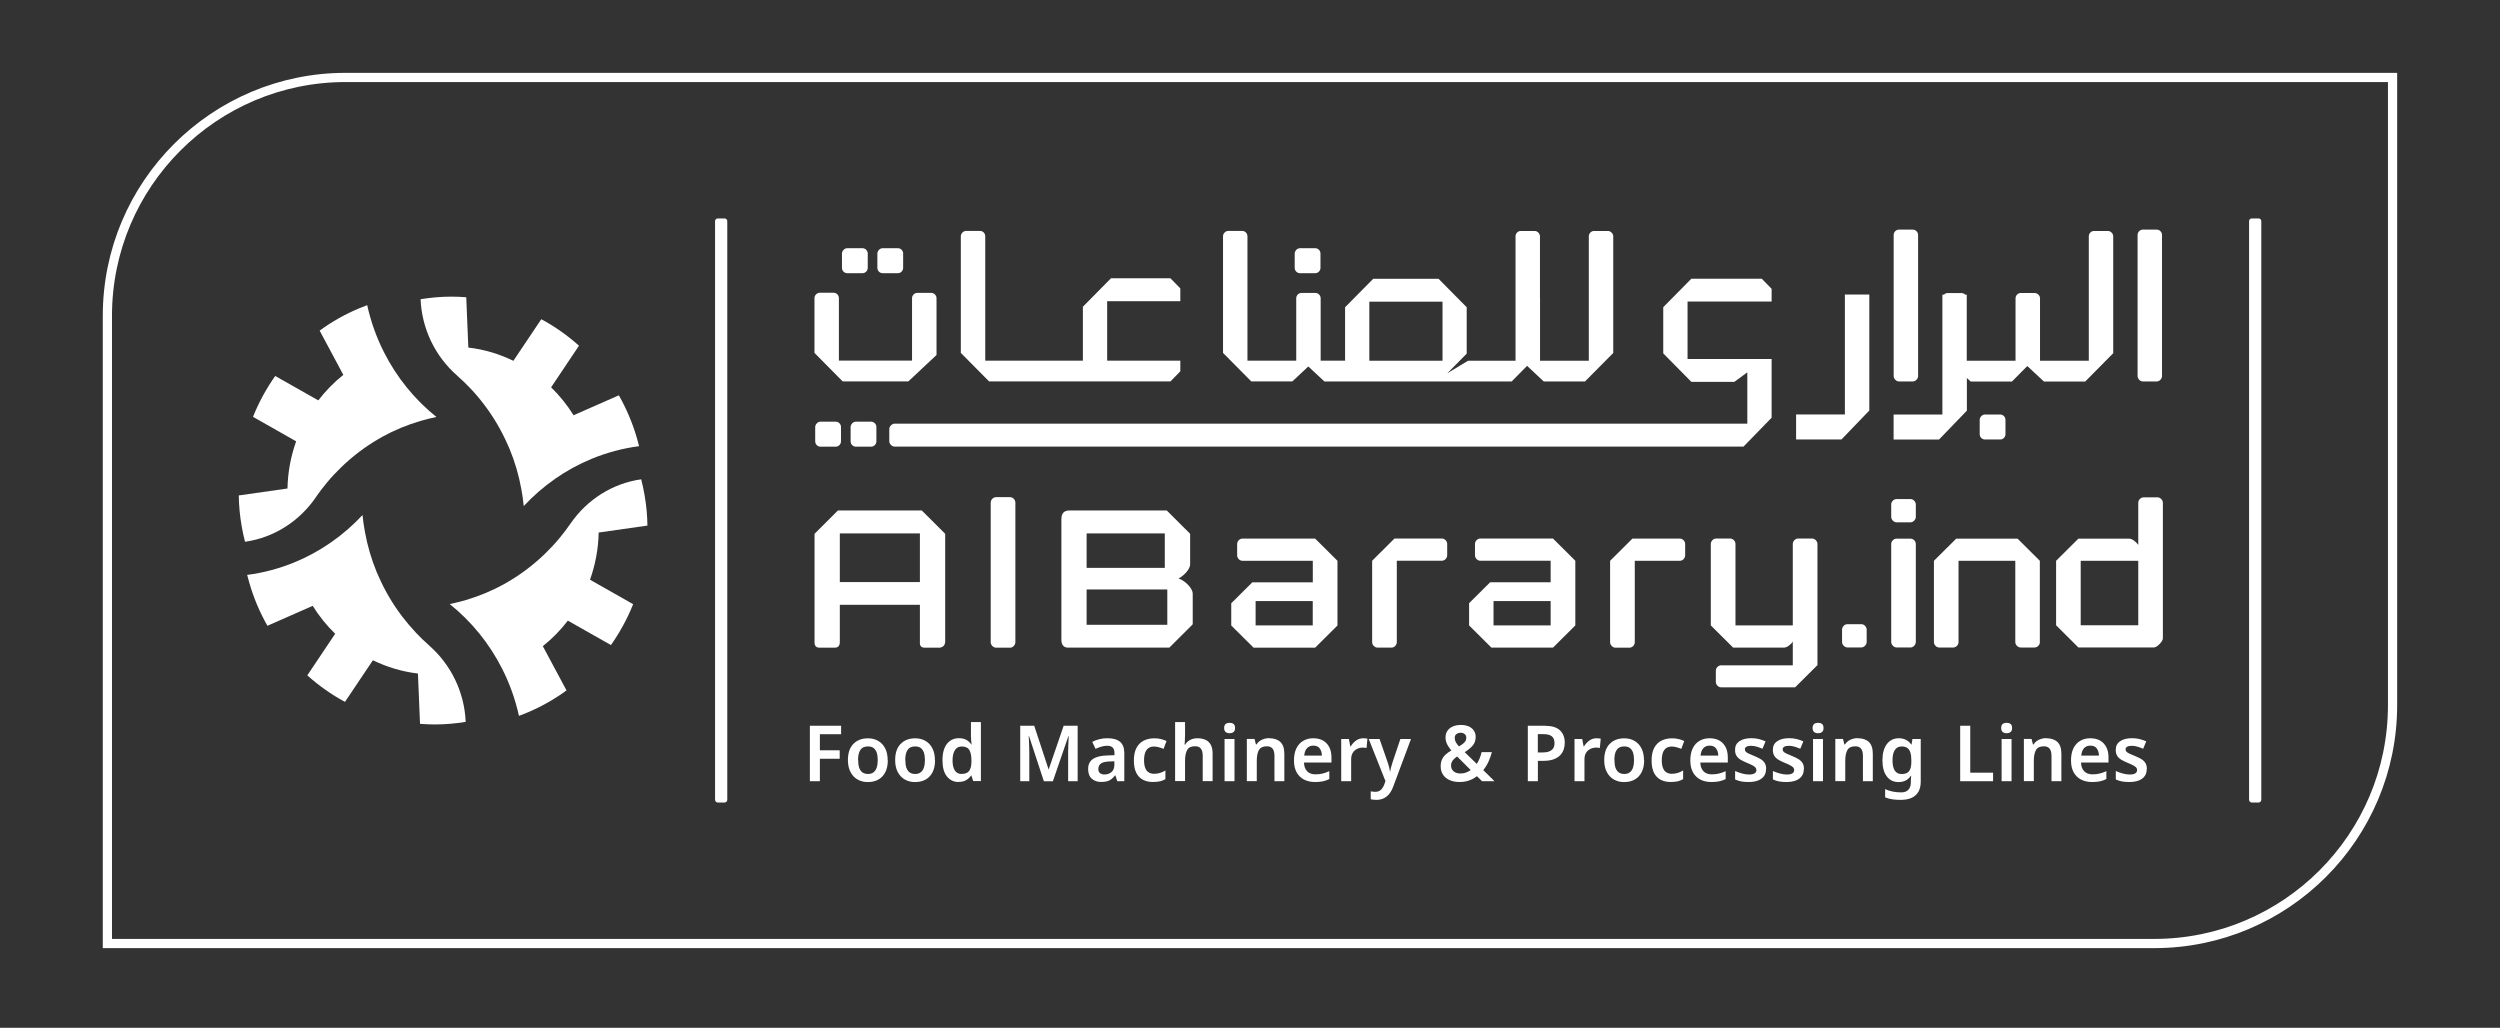 <?xml version="1.0" encoding="UTF-8"?>
<svg xmlns="http://www.w3.org/2000/svg" id="Layer_1" data-name="Layer 1" viewBox="0 0 407.41 167.49">
  <rect x="0" y="0" width="407.41" height="167.49" fill="#333333" stroke="none"/>
  <defs>
    <style>
      .cls-1 {
        fill: #fff;
      }

      .cls-2 {
        fill: none;
        stroke: #fff;
        stroke-miterlimit: 10;
        stroke-width: 1.5px;
      }
    </style>
  </defs>
  <path class="cls-2" d="M56.34,12.62h333.56v102.3c0,21.44-17.4,38.84-38.84,38.84H17.5V51.46c0-21.44,17.4-38.84,38.84-38.84Z"></path>
  <g>
    <path class="cls-1" d="M118.1,35.6h-1.15c-.23,0-.42.2-.42.43v94.32c0,.2.19.43.42.43h1.15c.23,0,.42-.23.42-.43V36.03c0-.23-.19-.43-.42-.43Z"></path>
    <path class="cls-1" d="M368.09,35.6h-1.15c-.23,0-.42.2-.42.43v94.32c0,.2.19.43.42.43h1.15c.23,0,.42-.23.42-.43V36.03c0-.23-.19-.43-.42-.43Z"></path>
    <path class="cls-1" d="M282.62,62.24l2.13-1.56v8.36h-138.97c-.41,0-.86.46-.86.87v1.99c0,.46.45.88.86.88h138.35l4.58-4.71v-9.57h-13.7v-9.36h13.7v-2.07l-1.61-1.65h-11.47l-4.58,4.64v7.53l4.58,4.64h6.98Z"></path>
    <polygon class="cls-1" points="304.63 66.9 304.63 48 300.65 48 300.65 67.54 292.7 67.54 292.7 71.62 300.09 71.62 304.63 66.9"></polygon>
    <path class="cls-1" d="M344.38,57.52v-19.02c0-.46-.45-.86-.84-.86h-2.3c-.45,0-.84.4-.84.86v20.29h-7.95v-10.18c0-.06-.01-.11-.02-.17-.02-.14-.09-.26-.19-.37-.06-.06-.1-.1-.16-.15-.05-.03-.11-.07-.18-.1-.1-.05-.2-.07-.3-.07h-2.3c-.45,0-.84.4-.84.86v10.18h-7.95v-10.18s0,0,0-.01v-.58h-.25c-.15-.16-.36-.26-.58-.26h-2.3c-.23,0-.43.1-.58.26h-.26v19.53h-7.95v4.08h7.4l4.54-4.71v-5.32h0s.62.58.62.58h6.72l2.51-2.53,2.71,2.53h6.72l4.59-4.64Z"></path>
    <path class="cls-1" d="M349.19,62.16h2.3c.45,0,.84-.46.84-.86v-23.02c0-.45-.39-.86-.84-.86h-2.3c-.45,0-.84.41-.84.86v23.02c0,.4.39.86.84.86Z"></path>
    <path class="cls-1" d="M309.44,62.16h2.3c.45,0,.84-.46.84-.86v-23.02c0-.45-.39-.86-.84-.86h-2.3c-.44,0-.84.41-.84.86v23.02c0,.4.4.86.84.86Z"></path>
    <path class="cls-1" d="M210.6,62.16l2.61-2.44,2.61,2.44h30.53l2.51-2.54,2.71,2.54h6.73l4.6-4.64v-19.02c0-.46-.45-.86-.85-.86h-2.29c-.45,0-.84.4-.84.86v20.29h-7.95v-10.18s0-.06-.01-.08v-10.03c0-.46-.45-.86-.84-.86h-2.3c-.45,0-.84.4-.84.86v20.29h-7.75l-3.38,2.05,3.17-3.21v-7.56l-4.59-4.64h-10.64l-4.59,4.64v8.71h-3.98v-10.18c0-.46-.4-.86-.84-.86h-2.3c-.45,0-.84.4-.84.86v10.18h-7.95v-20.29c0-.46-.4-.86-.84-.86h-2.3c-.4,0-.84.4-.84.86v19.02l4.6,4.64h6.72ZM223.15,49.16h11.93v9.63h-11.93v-9.63Z"></path>
    <path class="cls-1" d="M148.02,62.16l4.6-4.31v-9.26c0-.46-.4-.86-.85-.86h-2.3c-.44,0-.84.4-.84.86v10.18h-11.92v-10.2c0-.46-.4-.86-.84-.86h-2.3c-.4,0-.84.39-.84.86v8.94l4.59,4.64h10.69Z"></path>
    <path class="cls-1" d="M211.83,44.52h2.52c.45,0,.84-.4.84-.86v-2.35c0-.46-.39-.86-.84-.86h-2.52c-.45,0-.84.46-.84.86v2.35c0,.46.39.86.84.86Z"></path>
    <path class="cls-1" d="M143.82,44.52h2.52c.45,0,.84-.4.84-.86v-2.35c0-.46-.39-.86-.84-.86h-2.52c-.45,0-.84.46-.84.86v2.35c0,.46.39.86.84.86Z"></path>
    <path class="cls-1" d="M138.05,44.52h2.52c.45,0,.84-.4.84-.86v-2.35c0-.46-.39-.86-.84-.86h-2.52c-.45,0-.84.46-.84.86v2.35c0,.46.39.86.84.86Z"></path>
    <path class="cls-1" d="M139.46,68.72c-.45,0-.84.46-.84.86v2.35c0,.46.39.86.84.86h2.52c.45,0,.84-.4.84-.86v-2.35c0-.46-.39-.86-.84-.86h-2.52Z"></path>
    <path class="cls-1" d="M325.98,71.62c.45,0,.84-.4.84-.86v-2.35c0-.46-.39-.86-.84-.86h-2.52c-.45,0-.84.46-.84.86v2.35c0,.46.39.86.84.86h2.52Z"></path>
    <path class="cls-1" d="M133.69,68.72c-.45,0-.84.46-.84.86v2.35c0,.46.39.86.84.86h2.52c.45,0,.84-.4.84-.86v-2.35c0-.46-.39-.86-.84-.86h-2.52Z"></path>
    <path class="cls-1" d="M190.74,62.16l1.61-1.65v-1.73h-11.92v-9.69h11.92v-2.09l-1.61-1.65h-9.69l-4.58,4.64v8.79h-15.91v-20.29c0-.46-.39-.86-.84-.86h-2.3c-.39,0-.84.4-.84.86v19.02l4.6,4.64h29.56Z"></path>
    <path class="cls-1" d="M153.17,105.55c.53-.1.8-.41.86-.88v-17.68s-3.81-3.8-3.81-3.8h-13.67l-3.81,3.8v17.68c0,.68.35.89.86.88h2.4c.52,0,.84-.23.86-.88v-6.11s13.05,0,13.05,0v6.11c-.04.6.24.9.86.88h2.41ZM149.91,94.86h-13.05v-7.94h13.05v7.94Z"></path>
    <path class="cls-1" d="M164.61,81.02h-2.3c-.45,0-.86.42-.86.88v22.77c0,.42.41.88.86.88h2.34c.41,0,.82-.46.82-.88v-22.77c0-.46-.41-.88-.86-.88Z"></path>
    <path class="cls-1" d="M194.36,96.69c0-.84-1.31-2.11-2.3-2.42.96-.49,1.89-1.58,1.89-2.29v-4.99l-3.81-3.8h-15.83c-.94-.02-1.33.5-1.34,1.37v19.54c-.05,1.05.4,1.52,1.34,1.44h16.25l3.81-3.8v-5.06ZM177.08,86.92h12.74v5.62h-12.74v-5.62ZM190.23,101.82h-13.15v-5.76h13.15v5.76Z"></path>
    <path class="cls-1" d="M204.08,94.9l-3.43,3.41v3.62l3.64,3.62h10.03l3.64-3.62v-10.54l-3.64-3.62h-11.85c-.45,0-.86.42-.86.88v1.86c0,.46.41.88.86.88h11.47v3.51h-9.86ZM213.93,101.92h-9.31v-3.97h9.31v3.97Z"></path>
    <path class="cls-1" d="M234.98,87.76h-7.73l-3.64,3.62v13.28c0,.46.45.88.86.88h2.3c.45,0,.86-.42.86-.88v-13.28h7.35c.45,0,.86-.42.86-.88v-1.86c0-.46-.41-.88-.86-.88Z"></path>
    <path class="cls-1" d="M256.72,101.92v-10.54l-3.64-3.62h-11.85c-.45,0-.86.42-.86.88v1.86c0,.46.41.88.86.88h11.47v3.51h-9.86l-3.43,3.41v3.62l3.64,3.62h10.03l3.64-3.62ZM252.7,101.92h-9.31v-3.97h9.31v3.97Z"></path>
    <path class="cls-1" d="M265.55,105.55c.45,0,.86-.42.86-.88v-13.28h7.35c.45,0,.86-.42.86-.88v-1.86c0-.46-.41-.88-.86-.88h-7.73l-3.64,3.62v13.28c0,.46.45.88.86.88h2.3Z"></path>
    <path class="cls-1" d="M292.54,112.01l3.64-3.62v-19.75c0-.46-.45-.88-.86-.88h-2.3c-.45,0-.86.42-.86.88v13.28h-9.34v-13.28c0-.46-.41-.88-.86-.88h-2.3c-.45,0-.86.42-.86.88v13.28l3.64,3.62h8.28c.55,0,1.2-.6,1.44-.98v3.86h-11.68c-.45,0-.86.42-.86.88v1.83c0,.46.41.88.86.88h12.06Z"></path>
    <path class="cls-1" d="M308.2,82.21v2.03c0,.46.45.88.86.88h2.29c.45,0,.86-.46.86-.88v-2.03c0-.46-.41-.88-.86-.88h-2.29c-.45,0-.86.42-.86.88Z"></path>
    <path class="cls-1" d="M300.19,102.6v2.03c0,.46.45.88.86.88h2.29c.45,0,.86-.46.86-.88v-2.03c0-.46-.41-.88-.86-.88h-2.29c-.45,0-.86.42-.86.88Z"></path>
    <path class="cls-1" d="M312.21,104.63v-15.98c0-.46-.41-.87-.86-.87h-2.29c-.45,0-.86.42-.86.87v15.98c0,.42.41.88.86.88h2.33c.41,0,.82-.46.82-.88Z"></path>
    <path class="cls-1" d="M332.42,104.64v-13.25l-3.63-3.61h-10l-3.63,3.61v13.25c0,.46.41.88.86.88h2.29c.45,0,.86-.42.86-.88v-13.25h9.25v13.25c0,.46.45.88.86.88h2.29c.44,0,.86-.42.86-.88Z"></path>
    <path class="cls-1" d="M351.03,105.51c.48,0,1.44-.98,1.44-1.47v-22.11c0-.46-.45-.88-.86-.88h-2.29c-.45,0-.86.42-.86.88v6.87c-.31-.46-.99-1.02-1.47-1.02h-8.29l-3.63,3.61v10.51l3.63,3.61h12.33ZM339.08,91.39h9.38v10.51h-9.38v-10.51Z"></path>
    <path class="cls-1" d="M69.94,105.19c-.74-.65-1.45-1.33-2.12-2.04-.81-.86-1.57-1.76-2.29-2.7-1.51-1.98-2.79-4.15-3.81-6.47l-.35-.79c-.85-2.07-1.49-4.25-1.9-6.51-.17-.9-.3-1.82-.39-2.75-3.09,3.32-6.86,5.97-11.09,7.71-2.44,1-5.02,1.7-7.71,2.05.11.43.23.86.35,1.29.71,2.47,1.71,4.82,2.95,7l7.38-3.25c1.04,1.67,2.26,3.19,3.66,4.55l-4.54,6.78c1.87,1.67,3.92,3.13,6.14,4.32l4.55-6.78c2.27,1.1,4.74,1.86,7.34,2.16l.34,8.2c.79.06,1.58.1,2.38.1,1.72,0,3.41-.15,5.06-.42-.2-4.81-2.37-9.3-5.94-12.43Z"></path>
    <path class="cls-1" d="M74.48,61.2c.74.65,1.45,1.33,2.13,2.04.81.85,1.58,1.76,2.29,2.7,1.51,1.98,2.79,4.16,3.81,6.47l.35.79c.85,2.07,1.49,4.25,1.9,6.51.17.91.3,1.82.39,2.76,3.09-3.32,6.86-5.97,11.09-7.71,2.44-1,5.02-1.7,7.71-2.05-.11-.43-.22-.86-.35-1.29-.71-2.47-1.71-4.81-2.95-7l-7.38,3.25c-1.04-1.67-2.26-3.19-3.66-4.55l4.54-6.78c-1.86-1.67-3.92-3.13-6.14-4.32l-4.55,6.78c-2.27-1.11-4.74-1.86-7.34-2.16l-.34-8.2c-.79-.06-1.58-.1-2.38-.1-1.72,0-3.41.15-5.06.42.2,4.81,2.37,9.3,5.94,12.43Z"></path>
    <path class="cls-1" d="M51.45,81.05c.56-.81,1.16-1.6,1.79-2.36.75-.91,1.56-1.77,2.41-2.59,1.79-1.72,3.78-3.24,5.93-4.5l.74-.43c1.93-1.06,4-1.92,6.16-2.56.87-.25,1.75-.48,2.64-.66-3.53-2.83-6.46-6.42-8.55-10.56-1.21-2.38-2.13-4.95-2.73-7.66-.41.15-.82.31-1.22.48-2.33.96-4.52,2.2-6.53,3.67l3.86,7.21c-1.52,1.21-2.89,2.61-4.08,4.16l-7.02-3.98c-1.45,2.06-2.67,4.29-3.62,6.66l7.03,3.99c-.86,2.42-1.36,5-1.41,7.69l-7.94,1.13c.02.81.05,1.62.13,2.43.16,1.76.47,3.46.89,5.12h0c4.66-.66,8.82-3.29,11.53-7.23Z"></path>
    <path class="cls-1" d="M105.51,85.65c-.02-.81-.05-1.62-.13-2.43-.16-1.75-.47-3.46-.89-5.11-4.66.66-8.82,3.29-11.53,7.23-.56.81-1.16,1.6-1.79,2.36-.75.91-1.56,1.77-2.41,2.59-1.79,1.72-3.78,3.24-5.93,4.5l-.74.43c-1.93,1.06-4,1.92-6.16,2.56-.87.25-1.75.48-2.64.66,3.53,2.83,6.46,6.42,8.55,10.56,1.21,2.38,2.13,4.95,2.73,7.66.41-.15.82-.31,1.22-.48,2.33-.96,4.52-2.2,6.53-3.67l-3.86-7.21c1.52-1.21,2.89-2.61,4.08-4.16l7.02,3.98c1.45-2.06,2.67-4.29,3.62-6.66l-7.03-3.99c.86-2.42,1.36-5,1.41-7.69l7.94-1.13Z"></path>
    <g>
      <path class="cls-1" d="M133.61,127.31h-1.63v-9.04h5.09v1.38h-3.46v2.62h3.23v1.38h-3.23v3.66Z"></path>
      <path class="cls-1" d="M144.68,123.87c0,.76-.13,1.41-.39,1.94-.26.53-.64.94-1.13,1.22-.49.28-1.07.42-1.75.42-.62,0-1.17-.14-1.66-.42s-.87-.68-1.15-1.22c-.28-.53-.42-1.18-.42-1.94,0-1.14.29-2.02.88-2.63s1.38-.92,2.39-.92c.64,0,1.19.14,1.67.42.48.28.86.68,1.13,1.21s.41,1.17.41,1.93ZM139.85,123.87c0,.48.05.89.16,1.22.11.33.28.59.52.77.24.18.55.27.92.27s.67-.09.9-.27c.23-.18.41-.43.52-.77.11-.33.17-.74.17-1.22s-.06-.9-.17-1.23-.29-.58-.52-.75c-.23-.17-.54-.25-.92-.25-.56,0-.97.19-1.22.57-.25.38-.38.93-.38,1.66Z"></path>
      <path class="cls-1" d="M152.38,123.87c0,.76-.13,1.41-.39,1.94-.26.53-.64.94-1.13,1.22-.49.28-1.07.42-1.75.42-.62,0-1.17-.14-1.66-.42s-.87-.68-1.15-1.22c-.28-.53-.42-1.18-.42-1.94,0-1.14.29-2.02.88-2.63s1.38-.92,2.39-.92c.64,0,1.19.14,1.67.42.48.28.86.68,1.13,1.21s.41,1.17.41,1.93ZM147.54,123.87c0,.48.05.89.16,1.22.11.33.28.59.52.77.24.18.55.27.92.27s.67-.09.9-.27c.23-.18.41-.43.52-.77.11-.33.17-.74.17-1.22s-.06-.9-.17-1.23-.29-.58-.52-.75c-.23-.17-.54-.25-.92-.25-.56,0-.97.19-1.22.57-.25.38-.38.93-.38,1.66Z"></path>
      <path class="cls-1" d="M156.23,127.44c-.79,0-1.42-.3-1.91-.9-.49-.6-.73-1.48-.73-2.65s.25-2.07.74-2.68,1.14-.91,1.94-.91c.5,0,.91.1,1.24.29.32.19.58.43.77.72h.06c-.02-.13-.04-.31-.07-.56-.03-.25-.04-.48-.04-.7v-2.38h1.62v9.62h-1.25l-.3-.9h-.06c-.19.29-.45.53-.76.73-.32.2-.73.3-1.23.3ZM156.72,126.12c.58,0,.99-.17,1.23-.5.23-.33.36-.84.36-1.51v-.2c0-.73-.12-1.3-.34-1.68-.23-.39-.65-.58-1.26-.58-.48,0-.84.2-1.1.6-.25.4-.38.96-.38,1.68s.13,1.26.38,1.64c.25.38.62.56,1.11.56Z"></path>
      <path class="cls-1" d="M170.11,127.31l-2.42-7.37h-.05c0,.17.02.41.04.72s.03.65.04,1.01c.01.36.02.69.02,1.01v4.63h-1.48v-9.04h2.28l2.33,7.08h.04l2.43-7.08h2.28v9.04h-1.55v-4.71c0-.29,0-.6.02-.95s.03-.67.04-.98c.01-.31.02-.55.03-.71h-.05l-2.53,7.36h-1.47Z"></path>
      <path class="cls-1" d="M180.51,120.31c.89,0,1.56.19,2.02.58.46.39.69.99.69,1.81v4.61h-1.14l-.31-.95h-.05c-.19.24-.39.45-.6.61-.21.17-.44.28-.7.35-.26.07-.59.11-.97.11-.61,0-1.12-.17-1.52-.52-.4-.35-.6-.88-.6-1.61s.26-1.25.78-1.61,1.3-.55,2.34-.58l1.17-.04v-.34c0-.43-.1-.74-.31-.92-.2-.19-.49-.28-.86-.28-.34,0-.67.05-.99.15-.32.1-.63.22-.93.35l-.53-1.13c.34-.19.73-.33,1.16-.44.43-.11.88-.16,1.35-.16ZM180.79,124.09c-.68.03-1.15.15-1.41.36-.26.21-.39.5-.39.87,0,.31.09.54.28.68.19.14.43.21.72.21.46,0,.84-.13,1.15-.4.31-.27.46-.66.46-1.17v-.58l-.82.03Z"></path>
      <path class="cls-1" d="M187.94,127.44c-.65,0-1.21-.12-1.69-.37-.47-.25-.84-.63-1.09-1.15-.25-.52-.38-1.18-.38-1.99s.14-1.53.43-2.06.67-.92,1.17-1.17c.49-.25,1.06-.38,1.71-.38.43,0,.81.04,1.14.13s.62.19.87.31l-.48,1.28c-.27-.11-.53-.2-.79-.27-.26-.07-.51-.11-.75-.11-.37,0-.67.08-.92.25-.24.17-.42.42-.54.75-.12.33-.18.75-.18,1.25s.06.88.18,1.21.3.57.55.73c.24.16.53.25.88.25.38,0,.73-.05,1.02-.15.3-.1.58-.23.85-.39v1.41c-.27.16-.55.28-.85.35s-.67.11-1.12.11Z"></path>
      <path class="cls-1" d="M193.11,119.94c0,.28,0,.55-.02.81-.02.26-.03.46-.05.59h.09c.15-.24.33-.43.53-.58.2-.15.43-.26.69-.34s.52-.11.8-.11c.51,0,.95.09,1.32.26.37.17.65.45.85.82s.29.85.29,1.43v4.48h-1.61v-4.14c0-.51-.1-.9-.3-1.16-.2-.26-.51-.39-.94-.39-.63,0-1.06.2-1.29.61-.23.41-.35.98-.35,1.73v3.34h-1.62v-9.62h1.62v2.25Z"></path>
      <path class="cls-1" d="M200.38,117.79c.24,0,.45.06.63.18.17.12.26.34.26.67s-.09.53-.26.66c-.18.13-.38.19-.63.19s-.46-.06-.63-.19c-.17-.13-.26-.35-.26-.66s.09-.54.26-.67c.17-.12.38-.18.63-.18ZM201.18,120.43v6.88h-1.62v-6.88h1.62Z"></path>
      <path class="cls-1" d="M206.86,120.31c.76,0,1.36.2,1.79.6.43.4.65,1.04.65,1.92v4.48h-1.61v-4.14c0-.51-.1-.9-.3-1.16-.2-.26-.51-.39-.94-.39-.63,0-1.06.2-1.29.61-.23.41-.35.98-.35,1.73v3.34h-1.62v-6.88h1.25l.23.9h.09c.15-.24.33-.43.55-.58.22-.15.46-.26.73-.34.27-.08.54-.11.83-.11Z"></path>
      <path class="cls-1" d="M214.01,120.31c.62,0,1.15.12,1.59.37.44.25.78.61,1.02,1.07.24.46.36,1.02.36,1.67v.84h-4.48c.02.61.19,1.08.51,1.42.32.34.77.51,1.35.51.43,0,.83-.04,1.18-.13.35-.08.71-.22,1.09-.39v1.29c-.34.17-.69.29-1.05.37s-.79.11-1.29.11c-.67,0-1.26-.13-1.77-.39-.51-.26-.92-.65-1.21-1.17-.29-.52-.44-1.17-.44-1.95s.13-1.46.4-1.99c.26-.53.63-.94,1.1-1.21.47-.28,1.02-.42,1.65-.42ZM214.02,121.51c-.42,0-.76.14-1.02.41-.26.27-.41.68-.46,1.22h2.88c0-.47-.13-.86-.35-1.17s-.58-.46-1.05-.46Z"></path>
      <path class="cls-1" d="M222.16,120.31c.1,0,.22,0,.35.02s.24.03.33.04l-.14,1.52c-.08-.02-.17-.03-.29-.04-.12-.01-.22-.02-.31-.02-.33,0-.64.07-.93.21-.3.14-.54.35-.71.63-.18.28-.27.64-.27,1.08v3.56h-1.62v-6.88h1.25l.23,1.19h.08c.2-.35.48-.66.83-.92.35-.26.76-.39,1.22-.39Z"></path>
      <path class="cls-1" d="M223.07,120.43h1.75l1.35,3.89c.08.24.15.47.21.7.05.23.1.47.13.71h.04c.03-.22.08-.45.15-.7.07-.24.14-.49.21-.73l1.3-3.87h1.73l-2.9,7.77c-.17.46-.38.84-.64,1.17-.26.32-.56.56-.91.73-.35.16-.74.25-1.17.25-.2,0-.38-.01-.53-.03-.15-.02-.29-.04-.41-.07v-1.29c.09.02.2.03.33.05s.27.03.41.03c.39,0,.71-.12.94-.35.23-.23.41-.52.53-.87l.19-.53-2.72-6.85Z"></path>
      <path class="cls-1" d="M238.08,118.14c.48,0,.89.08,1.25.23.35.15.63.37.84.67s.31.64.31,1.06c0,.57-.17,1.04-.51,1.43-.34.39-.77.73-1.28,1.04l1.97,1.92c.18-.28.34-.58.47-.91.13-.33.24-.66.32-1.01h1.67c-.13.49-.3.99-.53,1.51-.23.51-.52.99-.87,1.42l1.83,1.81h-2.03l-.83-.82c-.25.19-.52.36-.8.5-.28.14-.59.25-.92.33-.33.08-.69.12-1.08.12-.64,0-1.2-.1-1.66-.31s-.82-.5-1.07-.89c-.25-.38-.38-.83-.38-1.35,0-.43.07-.8.21-1.11.14-.31.34-.58.6-.82s.57-.46.93-.66c-.2-.24-.37-.47-.51-.69s-.25-.45-.33-.68c-.08-.23-.11-.48-.11-.74,0-.43.1-.8.31-1.1s.5-.54.88-.7c.38-.17.82-.25,1.32-.25ZM237.46,123.28c-.21.14-.39.29-.53.43-.15.14-.26.3-.34.47-.08.17-.12.36-.12.58,0,.4.14.71.42.94s.64.35,1.08.35c.35,0,.67-.05.95-.16.28-.1.54-.24.75-.4l-2.22-2.22ZM238.05,119.41c-.25,0-.48.07-.68.2-.2.13-.3.35-.3.66,0,.25.06.47.18.69.12.22.29.44.51.68.4-.23.7-.45.9-.67.2-.21.29-.46.29-.74s-.09-.47-.27-.61c-.18-.14-.39-.21-.63-.21Z"></path>
      <path class="cls-1" d="M251.66,118.27c1.16,0,2.01.24,2.54.73.53.49.8,1.17.8,2.04,0,.39-.06.76-.18,1.11-.12.35-.31.67-.58.94s-.63.5-1.08.66-1,.24-1.65.24h-.89v3.32h-1.64v-9.04h2.7ZM251.56,119.64h-.95v2.99h.71c.43,0,.8-.05,1.1-.16s.52-.27.68-.49c.15-.22.23-.52.23-.88,0-.49-.14-.86-.43-1.1-.29-.24-.73-.36-1.34-.36Z"></path>
      <path class="cls-1" d="M260.18,120.31c.1,0,.22,0,.35.02s.24.03.33.04l-.14,1.52c-.08-.02-.17-.03-.29-.04-.12-.01-.22-.02-.31-.02-.33,0-.64.07-.93.21-.3.14-.54.35-.71.63-.18.28-.27.64-.27,1.08v3.56h-1.62v-6.88h1.25l.23,1.19h.08c.2-.35.48-.66.83-.92.35-.26.76-.39,1.22-.39Z"></path>
      <path class="cls-1" d="M267.94,123.87c0,.76-.13,1.41-.4,1.94-.26.53-.64.94-1.13,1.22s-1.07.42-1.75.42c-.62,0-1.17-.14-1.66-.42s-.87-.68-1.15-1.22c-.28-.53-.42-1.18-.42-1.94,0-1.14.29-2.02.88-2.63s1.38-.92,2.39-.92c.64,0,1.19.14,1.67.42.48.28.86.68,1.13,1.21s.41,1.17.41,1.93ZM263.1,123.87c0,.48.05.89.16,1.22.11.33.28.59.52.77.24.18.54.27.92.27s.67-.09.9-.27c.23-.18.41-.43.52-.77.11-.33.17-.74.17-1.22s-.06-.9-.17-1.23c-.11-.33-.29-.58-.52-.75-.23-.17-.54-.25-.92-.25-.56,0-.96.19-1.22.57s-.38.93-.38,1.66Z"></path>
      <path class="cls-1" d="M272.31,127.44c-.65,0-1.21-.12-1.69-.37-.47-.25-.84-.63-1.09-1.15-.25-.52-.38-1.18-.38-1.99s.14-1.53.43-2.06.67-.92,1.17-1.17c.49-.25,1.06-.38,1.71-.38.43,0,.81.04,1.14.13s.62.19.87.31l-.48,1.28c-.27-.11-.53-.2-.79-.27-.26-.07-.51-.11-.75-.11-.37,0-.67.08-.92.25-.24.17-.42.42-.54.75-.12.33-.18.75-.18,1.25s.06.88.18,1.21.3.57.55.73c.24.16.53.25.88.25.38,0,.73-.05,1.02-.15.3-.1.58-.23.85-.39v1.41c-.27.16-.55.28-.85.35s-.67.11-1.12.11Z"></path>
      <path class="cls-1" d="M278.6,120.31c.62,0,1.15.12,1.59.37.44.25.78.61,1.02,1.07.24.46.36,1.02.36,1.67v.84h-4.48c.02.61.19,1.08.51,1.42.32.34.77.51,1.35.51.43,0,.83-.04,1.18-.13.35-.08.71-.22,1.09-.39v1.29c-.34.17-.69.29-1.05.37s-.79.11-1.29.11c-.67,0-1.26-.13-1.77-.39-.51-.26-.92-.65-1.21-1.17-.29-.52-.44-1.17-.44-1.95s.13-1.46.4-1.99c.26-.53.63-.94,1.1-1.21.47-.28,1.02-.42,1.65-.42ZM278.61,121.51c-.42,0-.76.14-1.02.41-.26.27-.41.68-.46,1.22h2.88c0-.47-.13-.86-.35-1.17s-.58-.46-1.05-.46Z"></path>
      <path class="cls-1" d="M287.8,125.32c0,.46-.11.84-.33,1.15-.22.31-.54.55-.96.72-.43.16-.94.25-1.55.25-.48,0-.88-.03-1.22-.1s-.67-.17-.98-.32v-1.37c.33.15.71.28,1.12.4.41.11.79.17,1.14.17.43,0,.74-.07.93-.2s.28-.31.28-.53c0-.13-.04-.25-.11-.36-.07-.11-.22-.22-.43-.35-.22-.13-.55-.28-.99-.46-.43-.18-.79-.35-1.08-.53-.28-.18-.5-.39-.65-.65-.15-.25-.22-.57-.22-.95,0-.62.24-1.08.73-1.41.48-.32,1.12-.48,1.92-.48.42,0,.82.04,1.19.13.38.08.75.22,1.13.39l-.5,1.2c-.32-.13-.63-.25-.93-.34-.31-.09-.61-.14-.92-.14-.33,0-.59.05-.76.15-.17.1-.26.24-.26.42,0,.13.04.25.12.36.08.11.24.21.46.32s.54.24.95.41c.4.16.75.33,1.03.5.29.17.51.39.67.64.16.25.24.58.24.98Z"></path>
      <path class="cls-1" d="M293.96,125.32c0,.46-.11.84-.33,1.15-.22.31-.54.55-.96.72-.43.16-.94.25-1.55.25-.48,0-.88-.03-1.22-.1s-.67-.17-.98-.32v-1.37c.33.15.71.28,1.12.4.41.11.79.17,1.14.17.43,0,.74-.07.93-.2s.28-.31.28-.53c0-.13-.04-.25-.11-.36-.07-.11-.22-.22-.43-.35-.22-.13-.55-.28-.99-.46-.43-.18-.79-.35-1.08-.53-.28-.18-.5-.39-.65-.65-.15-.25-.22-.57-.22-.95,0-.62.24-1.08.73-1.41.48-.32,1.12-.48,1.92-.48.42,0,.82.04,1.19.13.38.08.75.22,1.13.39l-.5,1.2c-.32-.13-.63-.25-.93-.34-.31-.09-.61-.14-.92-.14-.33,0-.59.05-.76.15-.17.1-.26.24-.26.42,0,.13.04.25.12.36.08.11.24.21.46.32s.54.24.95.41c.4.16.75.33,1.03.5.29.17.51.39.67.64.16.25.24.58.24.98Z"></path>
      <path class="cls-1" d="M296.28,117.79c.24,0,.45.06.63.18.17.12.26.34.26.67s-.09.53-.26.66c-.18.13-.38.19-.63.19s-.46-.06-.63-.19c-.17-.13-.26-.35-.26-.66s.09-.54.26-.67c.17-.12.38-.18.63-.18ZM297.08,120.43v6.88h-1.62v-6.88h1.62Z"></path>
      <path class="cls-1" d="M302.76,120.31c.76,0,1.36.2,1.79.6.43.4.65,1.04.65,1.92v4.48h-1.61v-4.14c0-.51-.1-.9-.3-1.16-.2-.26-.51-.39-.94-.39-.63,0-1.06.2-1.29.61-.23.41-.35.98-.35,1.73v3.34h-1.62v-6.88h1.25l.23.9h.09c.15-.24.33-.43.55-.58.22-.15.46-.26.73-.34.27-.08.54-.11.83-.11Z"></path>
      <path class="cls-1" d="M309.44,120.31c.43,0,.81.08,1.15.25.34.17.63.43.87.77h.05l.15-.9h1.35v6.93c0,.65-.12,1.2-.36,1.64-.24.44-.61.78-1.1,1.01-.49.23-1.1.34-1.82.34-.48,0-.93-.03-1.35-.09s-.8-.17-1.17-.32v-1.34c.38.18.8.31,1.24.4.44.09.9.13,1.37.13.52,0,.91-.14,1.18-.43s.4-.71.4-1.25v-.18c0-.13,0-.29.02-.45.01-.17.02-.3.03-.4h-.05c-.23.35-.52.61-.85.78-.33.16-.71.25-1.14.25-.83,0-1.48-.31-1.94-.94-.47-.62-.7-1.49-.7-2.61s.24-1.99.71-2.63c.48-.64,1.13-.96,1.97-.96ZM309.88,121.65c-.48,0-.84.19-1.09.57s-.38.94-.38,1.68.12,1.3.37,1.68c.25.38.62.56,1.12.56.28,0,.51-.04.71-.11.2-.07.36-.19.49-.35.13-.16.23-.37.29-.63s.09-.57.09-.93v-.24c0-.53-.06-.96-.17-1.29-.11-.33-.29-.57-.52-.72-.23-.15-.54-.23-.92-.23Z"></path>
      <path class="cls-1" d="M319.44,127.31v-9.04h1.64v7.65h3.72v1.39h-5.37Z"></path>
      <path class="cls-1" d="M327.01,117.79c.24,0,.45.06.63.18.17.12.26.34.26.67s-.09.53-.26.66c-.18.13-.38.19-.63.19s-.46-.06-.63-.19c-.17-.13-.26-.35-.26-.66s.09-.54.26-.67c.17-.12.38-.18.63-.18ZM327.81,120.43v6.88h-1.62v-6.88h1.62Z"></path>
      <path class="cls-1" d="M333.49,120.31c.76,0,1.36.2,1.79.6.43.4.65,1.04.65,1.92v4.48h-1.61v-4.14c0-.51-.1-.9-.3-1.16-.2-.26-.51-.39-.94-.39-.63,0-1.06.2-1.29.61-.23.41-.35.98-.35,1.73v3.34h-1.62v-6.88h1.25l.23.9h.09c.15-.24.33-.43.55-.58.22-.15.46-.26.73-.34.27-.08.54-.11.83-.11Z"></path>
      <path class="cls-1" d="M340.64,120.31c.62,0,1.15.12,1.59.37.44.25.78.61,1.02,1.07.24.46.36,1.02.36,1.67v.84h-4.48c.02.61.19,1.08.51,1.42.32.34.77.51,1.35.51.43,0,.83-.04,1.18-.13.35-.08.71-.22,1.09-.39v1.29c-.34.17-.69.29-1.05.37s-.79.11-1.29.11c-.67,0-1.26-.13-1.77-.39-.51-.26-.92-.65-1.21-1.17-.29-.52-.44-1.17-.44-1.95s.13-1.46.4-1.99c.26-.53.63-.94,1.1-1.21.47-.28,1.02-.42,1.65-.42ZM340.65,121.51c-.42,0-.76.14-1.02.41-.26.27-.41.68-.46,1.22h2.88c0-.47-.13-.86-.35-1.17s-.58-.46-1.05-.46Z"></path>
      <path class="cls-1" d="M349.84,125.32c0,.46-.11.84-.33,1.15-.22.31-.54.55-.96.72-.43.16-.94.25-1.55.25-.48,0-.88-.03-1.22-.1s-.67-.17-.98-.32v-1.37c.33.15.71.28,1.12.4.41.11.79.17,1.14.17.43,0,.74-.07.93-.2s.28-.31.28-.53c0-.13-.04-.25-.11-.36-.07-.11-.22-.22-.43-.35-.22-.13-.55-.28-.99-.46-.43-.18-.79-.35-1.08-.53-.28-.18-.5-.39-.65-.65-.15-.25-.22-.57-.22-.95,0-.62.24-1.08.73-1.41.48-.32,1.12-.48,1.92-.48.42,0,.82.04,1.19.13.38.08.75.22,1.13.39l-.5,1.2c-.32-.13-.63-.25-.93-.34-.31-.09-.61-.14-.92-.14-.33,0-.59.05-.76.15-.17.1-.26.24-.26.42,0,.13.04.25.12.36.08.11.24.21.46.32s.54.24.95.41c.4.16.75.33,1.03.5.29.17.51.39.67.64.16.25.24.58.24.98Z"></path>
    </g>
  </g>
</svg>
